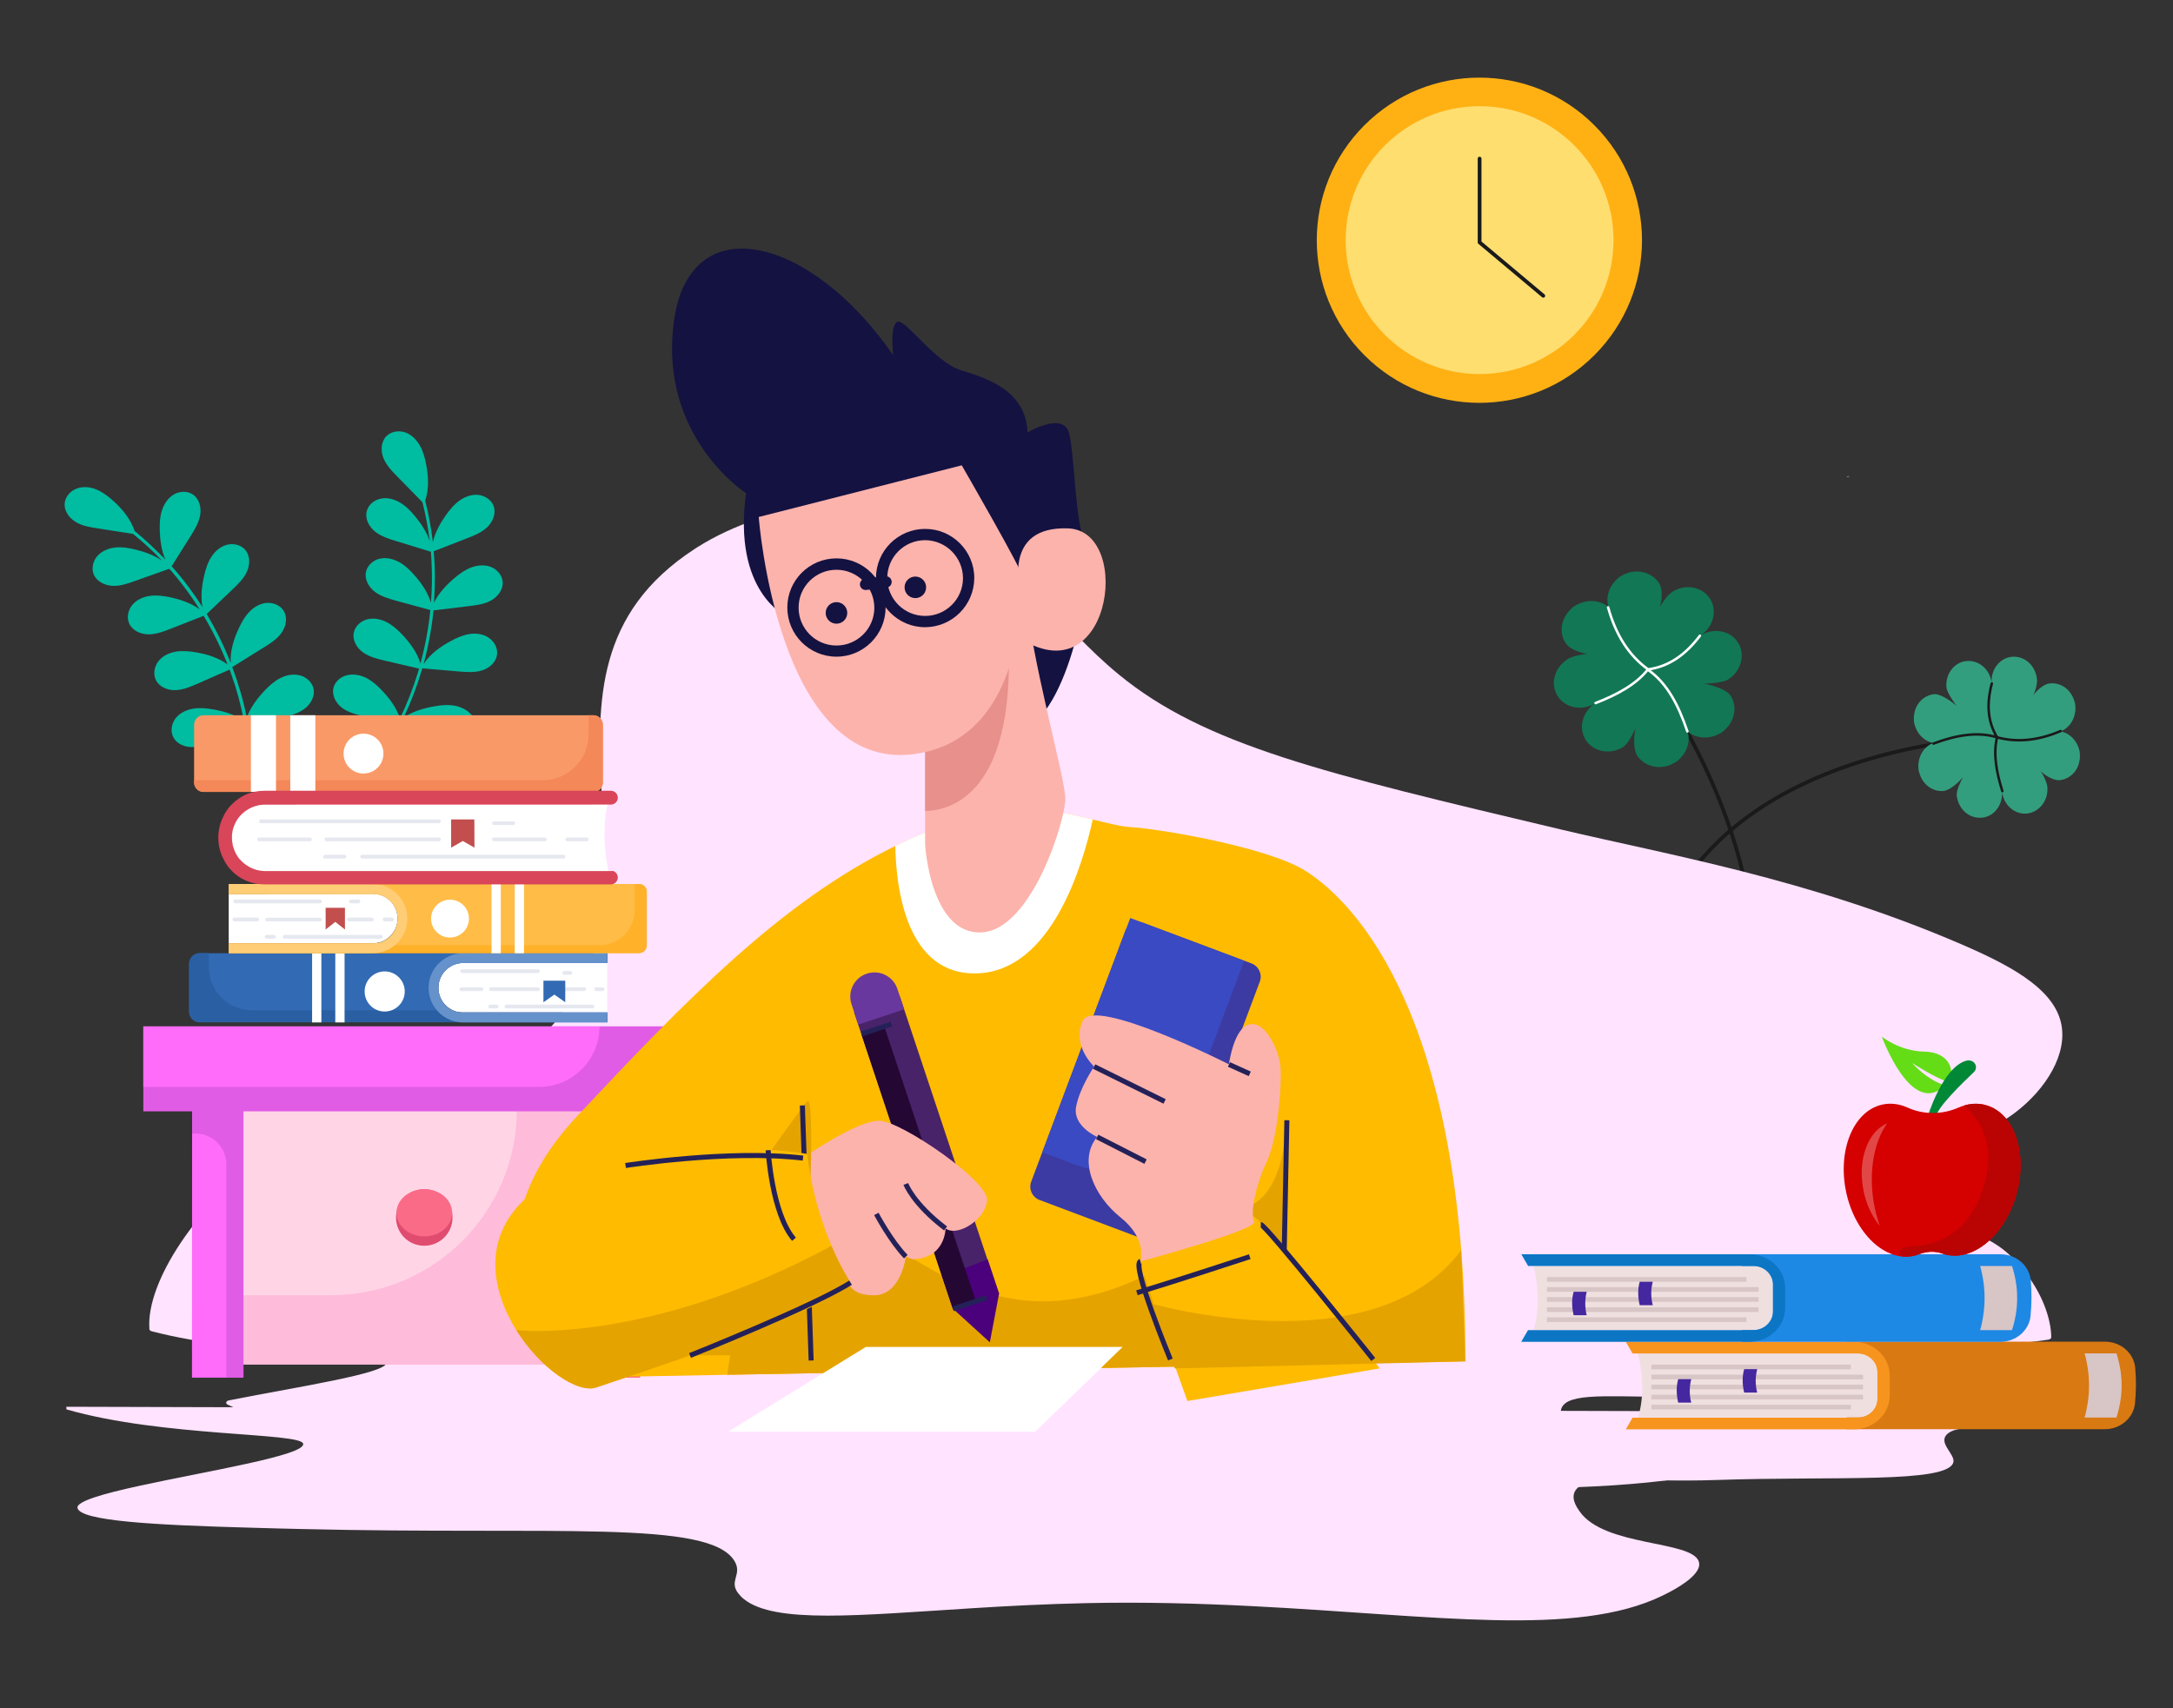 <?xml version="1.0" encoding="utf-8"?>
<!-- Generator: Adobe Illustrator 27.0.0, SVG Export Plug-In . SVG Version: 6.00 Build 0)  -->
<svg version="1.1" id="Layer_1" xmlns="http://www.w3.org/2000/svg" xmlns:xlink="http://www.w3.org/1999/xlink" x="0px" y="0px"
	 viewBox="0 0 1733 1362.2" style="enable-background:new 0 0 1733 1362.2;" xml:space="preserve">
<rect x="0" y="0" width="1733" height="1362.2" fill="#333333" stroke="none"/>
<style type="text/css">
	.st0{fill:none;stroke:#1A1A1A;stroke-width:3;stroke-linecap:round;stroke-linejoin:round;stroke-miterlimit:10;}
	.st1{fill:#339E7E;}
	.st2{fill:none;stroke:#1A1A1A;stroke-width:2;stroke-linecap:round;stroke-linejoin:round;stroke-miterlimit:10;}
	.st3{fill:#127755;}
	.st4{fill:none;stroke:#FFFFFF;stroke-width:2;stroke-linecap:round;stroke-linejoin:round;stroke-miterlimit:10;}
	.st5{fill:#00BCA1;}
	.st6{fill:#FFE3FF;}
	.st7{fill:none;stroke:#242158;stroke-width:13;stroke-miterlimit:10;}
	.st8{fill:#55C7D1;}
	.st9{fill:#FFBBDA;}
	.st10{fill:#FFD5E6;}
	.st11{fill:#E04C70;}
	.st12{fill:#FA6B87;}
	.st13{fill:#E15CE5;}
	.st14{fill:#FF6CFA;}
	.st15{fill:#FEBB00;}
	.st16{fill:#E5A300;}
	.st17{fill:none;stroke:#242158;stroke-width:4;stroke-miterlimit:10;}
	.st18{fill:none;stroke:#64FF00;stroke-width:4;stroke-miterlimit:10;}
	.st19{fill:#48236A;}
	.st20{fill:#4B007C;}
	.st21{fill:#69389E;}
	.st22{fill:#240733;}
	.st23{fill:#FCB3AC;}
	.st24{fill:#3C3BA3;}
	.st25{fill:#3A4AC3;}
	.st26{fill:#FFFFFF;}
	.st27{fill:#141241;}
	.st28{fill:#E8908B;}
	.st29{fill:#F99967;}
	.st30{fill:#F48858;}
	.st31{fill:#326AB3;}
	.st32{fill:#2A5FA3;}
	.st33{fill:#6692CC;}
	.st34{fill:#E6E8F0;}
	.st35{fill:#FFBC47;}
	.st36{fill:#FFB32E;}
	.st37{fill:#FFB129;}
	.st38{fill:#FFCD75;}
	.st39{fill:#C24E4E;}
	.st40{fill:#D94559;}
	.st41{fill:#D87912;}
	.st42{fill:#EFDFDF;}
	.st43{fill:#F7941E;}
	.st44{fill:#D8C5C5;}
	.st45{fill:#4527A0;}
	.st46{fill:#1E88E5;}
	.st47{fill:#0C76C4;}
	.st48{fill:#64DD17;}
	.st49{fill:#008837;}
	.st50{fill:#D50000;}
	.st51{fill:#E24747;}
	.st52{fill:#BA0404;}
	.st53{fill:#FFB114;}
	.st54{fill:#FFDE70;}
</style>
<g>
	<path class="st0" d="M1592.7,588.1c0,0-171.8,3.1-247.9,113"/>
	<path class="st1" d="M1616.6,648.8c-10.1,0.9-18.7-6.8-20-17.7c0.9,10.7-6.2,20.2-16.1,21c-10.1,0.9-18.7-6.8-20-17.7
		c-0.4-3.9,3.4-11.5,5-14.8c-3,4.1-10.4,10.6-15.4,11.2c-8.4,0.8-16.1-4.7-18.9-12.9c-0.6-1.5-1.1-3.3-1.2-5s-0.2-3.4,0.2-5.3
		c1-6.8,5.3-12.6,11.5-15.1c-6.3-1.2-11.7-6-14.1-12.5c-0.6-1.5-1.1-3.3-1.2-5s-0.2-3.4,0.2-5.3c1.1-8.6,7.7-15.3,16-16.1
		c5.1-0.3,14,5.9,17.7,9.3c-2.1-2.9-7.6-10.8-8-14.7c-0.9-10.7,6.2-20.2,16.1-21c10.1-0.9,18.7,6.8,20,17.7
		c-0.9-10.7,6.2-20.2,16.1-21.1c10.1-0.9,18.7,6.8,20,17.7c0.4,3.9-1.4,10.1-3,13.1c3-4.1,8.4-9.2,13.5-9.6
		c8.4-0.8,16.1,4.7,18.9,12.9c0.6,1.5,1.1,3.3,1.2,5s0.2,3.4-0.2,5.3c-1,6.8-5.3,12.6-11.5,15.1c6.3,1.2,11.7,6,14.1,12.5
		c0.6,1.5,1.1,3.3,1.2,5s0.2,3.4-0.2,5.3c-1.1,8.6-7.7,15.3-16,16.1c-5.1,0.3-11.4-3.8-15.1-7.2c2.1,2.9,5,8.7,5.4,12.6
		C1633.7,638.3,1626.5,647.6,1616.6,648.8z"/>
	<path class="st2" d="M1588.5,545.1c-4.1,15.6-3.7,29.9,4.2,42.9c-15.9-4.8-33.1-1.6-50.7,5 M1643.4,583c-18.5,7.9-35.4,9.2-50.7,5
		c-3.2,12.9-0.6,27.8,4.2,42.9"/>
	<path class="st0" d="M1314.2,533.8c0,0,119.6,157.4,74.2,304"/>
	<path class="st3" d="M1242.4,555.3c6.2,9.6,19.7,12,30,5.4c-10.4,6.6-13.9,19.9-7.7,29.5c6.2,9.6,19.7,12,30,5.4
		c3.7-2.4,7.9-11.1,9.8-15c-1.5,5.5-2.1,16.8,1.1,21.9c5.3,8,15.5,11.1,25,8.1c1.7-0.7,3.7-1.5,5.4-2.5c1.9-1.1,3.1-2.4,4.5-3.9
		c5.5-5.7,7.7-13.9,5.3-21c5.5,5,13.9,6.2,21.3,3.8c1.7-0.7,3.7-1.5,5.4-2.5c1.9-1.1,3.1-2.4,4.5-3.9c6.9-7.2,8.4-17.9,3.1-25.9
		c-3.2-5.1-15.4-8.5-21-9.4c4-0.2,15.3-0.8,19.2-3.5c10.4-6.6,13.9-19.9,7.7-29.5c-6.2-9.6-19.7-12-30-5.4
		c10.4-6.6,13.9-19.9,7.7-29.5c-6.2-9.6-19.7-12-30-5.4c-3.7,2.4-8.1,8.5-9.8,12.1c1.5-5.5,2.3-14.3-0.8-19.1
		c-5.3-8-15.5-11.1-25-8.1c-1.7,0.7-3.7,1.5-5.4,2.5c-1.9,1.1-3.1,2.4-4.5,3.9c-5.5,5.7-7.7,13.9-5.3,21c-5.5-5-13.9-6.2-21.3-3.8
		c-1.7,0.7-3.7,1.5-5.4,2.5c-1.9,1.1-3.1,2.4-4.5,3.9c-6.9,7.2-8.4,17.9-3.1,25.9c3.2,5.1,11.6,7.7,17.2,8.7
		c-4,0.2-11.5,1.8-15.2,3.9C1239.4,532.4,1236.1,545.7,1242.4,555.3z"/>
	<path class="st4" d="M1355.7,507c-11.1,14.7-24.4,24.7-41.8,26.9c15.7,10.7,24.8,28.7,31.8,49.4 M1282.5,484.4
		c6.2,22.4,16.9,38.6,31.8,49.4c-9.3,11.9-24.5,20.2-41.8,26.9"/>
</g>
<path class="st5" d="M138.1,587.7c2.7,5.6,9.4,8.3,15.6,8.1c6.2-0.2,12-2.7,17.7-5.2l24.2-10.6c2.5,14.6,3.6,29.5,3.5,44.3
	c0,1.6,2.5,1.3,2.5-0.3c0.2-15.1-1-30.2-3.6-45.1l0.7-0.3l26.1-6.3c6.1-1.5,12.4-3,17.6-6.7c5.1-3.6,8.9-10,7.7-16.1
	c-1-5.3-5.7-9.6-11-10.9c-5.3-1.4-11-0.2-15.8,2.3s-8.9,6.3-12.6,10.2c-5.8,6.2-11.1,13.3-13.9,21.2c-2.7-13.5-6.5-26.7-11.3-39.5
	l0.2-0.1l-0.3-0.1l-0.2-0.6l24.8-15.4c5.3-3.3,10.6-6.6,14.3-11.6s5.2-12,2.2-17.4c-2.6-4.7-8.3-7.1-13.6-6.8
	c-5.3,0.4-10.3,3.2-14,7.1c-3.7,3.8-6.4,8.6-8.6,13.5c-4,8.6-6.9,18-6.3,27.4c-5.1-13.1-11.3-25.8-18.5-38c-0.2-0.4-0.4-0.7-0.7-1.1
	l20.5-19.5c4.5-4.3,9.1-8.7,11.6-14.3c2.6-5.6,2.7-12.8-1.4-17.5c-3.5-4-9.6-5.3-14.7-3.9c-5.2,1.4-9.4,5.2-12.3,9.7
	c-2.9,4.5-4.5,9.7-5.7,14.9c-1.9,8.2-2.9,16.9-1.3,25.2c-7.3-11.6-15.5-22.5-24.6-32.7l15-23.9c3.3-5.2,6.6-10.7,7.7-16.7
	c1.1-6.1-0.6-13.1-5.7-16.6c-4.4-3-10.6-2.8-15.2-0.1c-4.6,2.7-7.8,7.4-9.5,12.5s-1.9,10.5-1.8,15.9c0.2,8,1.3,16.3,4.5,23.6
	c-7.7-8.1-15.9-15.7-24.5-22.8c0,0-0.1,0-0.1-0.1c-3-9.3-9.6-17.3-16.9-23.9c-4-3.6-8.3-6.9-13.2-9c-4.9-2.1-10.6-2.8-15.7-1
	s-9.3,6.2-9.9,11.6c-0.7,6.2,3.5,12,8.8,15.2s11.6,4.2,17.7,5.1l28,4.4c8.2,6.6,15.9,13.7,23.1,21.3c-6.3-4.3-13.7-7-21.1-8.8
	c-5.2-1.3-10.6-2.2-15.9-1.7s-10.6,2.6-14.3,6.5c-3.6,3.9-5.2,9.9-3.2,14.9c2.3,5.7,8.8,8.9,15,9.2c6.2,0.3,12.2-1.8,18-3.9
	l27.3-9.7c2.1,2.3,4.1,4.7,6,7c6.6,8.1,12.7,16.6,18.3,25.4c-6.8-5-15.3-7.9-23.7-9.7c-5.2-1.1-10.6-1.8-15.9-1.1s-10.6,3-14,7
	c-3.5,4.1-4.9,10.1-2.7,15c2.5,5.7,9.1,8.6,15.3,8.7c6.2,0,12.1-2.2,17.9-4.5l26.2-10.3c7.4,12.4,13.8,25.4,19.1,38.8
	c-7.3-5.4-16.4-8.2-25.4-9.7c-5.3-0.9-10.7-1.4-16-0.5s-10.4,3.4-13.7,7.5c-3.3,4.2-4.5,10.3-2.1,15.1c2.7,5.6,9.4,8.3,15.6,8.1
	s12-2.7,17.7-5.2l25.5-11.2c0.4,1.1,0.8,2.2,1.2,3.3c4.4,12.3,7.8,24.8,10.2,37.6c-7.2-5.1-16-7.7-24.7-9.2
	c-5.3-0.9-10.7-1.4-16-0.5s-10.4,3.4-13.7,7.5C136.9,576.9,135.7,582.9,138.1,587.7L138.1,587.7z"/>
<path class="st5" d="M265.8,549.2c-1.1,6.1,2.6,12.3,7.7,15.8s11.3,5,17.3,6.4l25.7,5.9c-6.7,13.2-14.7,25.8-23.7,37.6
	c-1,1.3,1.2,2.6,2.2,1.3c9.2-12,17.3-24.8,24.1-38.3l0.8,0.2l24.7,10.6c5.8,2.5,11.8,5,18.1,5.2c6.3,0.1,13.1-2.7,15.8-8.3
	c2.4-4.9,1.1-11.1-2.3-15.3s-8.7-6.7-14.1-7.6c-5.4-0.9-10.9-0.3-16.3,0.7c-8.4,1.5-16.8,4.1-23.8,8.7c5.9-12.4,10.7-25.3,14.6-38.4
	l0.2,0.1l-0.2-0.2l0.2-0.6l29.1,2.5c6.2,0.5,12.5,1,18.4-0.8s11.4-6.5,12.1-12.7c0.7-5.3-2.4-10.7-6.9-13.6s-10.2-3.6-15.4-2.7
	c-5.3,0.9-10.2,3.1-14.9,5.7c-8.3,4.5-16.3,10.3-21.4,18.2c3.7-13.6,6.3-27.5,7.8-41.5c0-0.4,0.1-0.9,0.1-1.3l28-3.4
	c6.1-0.7,12.5-1.5,17.9-4.5s9.8-8.7,9.3-14.9c-0.4-5.3-4.5-10-9.5-11.9s-10.7-1.4-15.7,0.5s-9.4,5.1-13.5,8.6
	c-6.4,5.5-12.4,11.9-16.1,19.4c1-13.6,1-27.3-0.2-41l26.3-10.2c5.8-2.2,11.7-4.6,16.2-8.8c4.5-4.2,7.3-10.9,5.4-16.7
	c-1.7-5.1-6.8-8.5-12.1-9.2c-5.3-0.6-10.7,1.3-15.1,4.4s-7.8,7.3-10.9,11.6c-4.6,6.5-8.7,13.8-10.5,21.6
	c-1.3-11.1-3.3-22.1-6.1-32.9v-0.1c3.2-9.3,2.6-19.6,0.7-29.3c-1-5.3-2.5-10.5-5.2-15.1s-6.8-8.6-11.9-10.2s-11.2-0.5-14.8,3.4
	c-4.2,4.5-4.4,11.7-2,17.5c2.4,5.7,6.8,10.3,11.2,14.7l19.8,20.2c2.6,10.2,4.5,20.5,5.8,30.9c-2.5-7.2-6.8-13.8-11.7-19.7
	c-3.4-4.1-7.2-8.1-11.8-10.8c-4.6-2.8-10.1-4.3-15.3-3.3c-5.3,1-10.1,4.8-11.4,10c-1.6,6,1.7,12.4,6.6,16.3
	c4.8,3.9,10.9,5.8,16.8,7.6l27.7,8.5c0.3,3.1,0.5,6.2,0.6,9.3c0.5,10.4,0.3,20.9-0.5,31.3c-2.5-8.1-7.5-15.5-13.2-21.9
	c-3.5-4-7.4-7.8-12.1-10.4s-10.2-3.9-15.4-2.8s-9.9,5.2-11.1,10.4c-1.4,6,2.1,12.3,7.1,16.1c4.9,3.7,11.1,5.4,17,7.1l27.2,7.4
	c-1.4,14.4-4.1,28.6-7.9,42.6c-2.6-8.7-8.2-16.3-14.5-23c-3.7-3.9-7.7-7.5-12.5-10c-4.8-2.4-10.4-3.5-15.5-2.2
	c-5.2,1.4-9.7,5.6-10.7,10.8c-1.1,6.1,2.6,12.3,7.7,15.8s11.3,5,17.3,6.4l27.1,6.3c-0.3,1.1-0.7,2.3-1,3.4
	c-3.8,12.4-8.6,24.6-14.2,36.3c-2.7-8.3-8.2-15.8-14.3-22.2c-3.7-3.9-7.7-7.5-12.5-10c-4.8-2.4-10.4-3.5-15.5-2.2
	C271.4,539.7,266.8,543.9,265.8,549.2L265.8,549.2z"/>
<path class="st6" d="M1635.8,1063.6c0.1,1,0.1,2,0.1,2.9s-1,1.7-2.4,1.9c-22,3.4-49.3,4.9-59,5.5c-12.6,0.8-26.9,0.6-32.4,6.2
	c-6.5,6.5,7.2,14.6,5.4,20.5c-4.8,15.4-93.3,10.2-185.2,12.9c-1.2,0-2.5,0.1-3.7,0.1c-4.3,0.1-8.6,0.2-12.7,0.3
	c-53.8,0.8-91.2-4.1-99.5,7.2c-4.3,5.8,0.9,12.7,3.2,15.7c19.8,26.2,89.3,21.3,95,37c0.4,1.1,0.5,2.3,0.2,3.5
	c-0.2,0.8-1.2,1.5-2.4,1.6c-37.8,5.3-75.5,7.3-114.5,7.9c-33.9,0.5-68.8,0-105.4-0.3c-36.2-0.3-74-0.4-114.4,0.8
	c-35.1,1.1-90.3,1-125.9,1.3c-39.1,0.3-96.5,3.9-135.5,3.2c-33.1-0.6-60.8,3.3-88.4,6.4c-1.3,0.2-2.7-0.3-3.3-1l0,0
	c-7.6-9.1,3.5-13.9-2.9-23.7c-19.9-30.8-142.9-19.2-345.5-23.7c-14.2-0.3-28-0.6-41.3-1c-0.4,0-0.7-0.1-1.1-0.2
	c-32.2-8.5-60-17.9-82.5-28.3c-2.1-1-1.6-3,0.9-3.5c53.6-10.6,127.1-21.7,125.4-30.1s-110.4-5-187-25c-1.1-0.3-1.9-1-1.9-1.8
	c0-0.2,0-0.4,0-0.6c-2.3-37,37.2-97.5,94-139.7c82-60.9,154-36,211.6-86.3C556,718.7,397,539.9,554,437.8c0.8-0.5,1.6-1.1,2.5-1.6
	c28.1-17.7,63.7-29.6,102.5-34.4c0.4-0.1,0.8,0,1.2,0c18.1,2.2,35.7,6,52.3,11.3c10.5,3.3,20.7,7,30.6,11
	c82.9,33.6,100.1,73.5,149,113.7c68.6,56.4,163.3,78.8,352.7,123.7c83.8,19.9,197.1,39.2,316.7,90.4c39.6,16.9,75.1,35.3,82,63
	c6.3,25.2-12.1,53.9-36,72.1c-15.8,12-28.1,15.2-61.9,39.3c-28.8,20.5-30.6,25.3-30.2,29.2c2,18.3,58.1,17.7,87.1,45.2
	C1627,1023.9,1634.9,1049.2,1635.8,1063.6z"/>
<path class="st7" d="M-303.5-197.8"/>
<path class="st8" d="M-303.5-197.8"/>
<rect x="153.2" y="848.9" class="st9" width="336.8" height="239.4"/>
<path class="st10" d="M153.2,848.9h259l0,0v36c0,81.7-66.3,148-148,148l0,0h-111l0,0L153.2,848.9L153.2,848.9z"/>
<path class="st11" d="M360.9,971c0,12.5-10.1,22.5-22.6,22.5s-22.5-10.1-22.5-22.6s10.1-22.5,22.6-22.5c11,0,20.4,7.9,22.2,18.8
	C360.8,968.5,360.9,969.8,360.9,971z"/>
<ellipse class="st12" cx="338.4" cy="967.2" rx="22.2" ry="18.8"/>
<rect x="153.2" y="848.9" class="st13" width="41" height="249.8"/>
<path class="st14" d="M153.2,904h2.8c13.6,0,24.5,11,24.5,24.5v170.1l0,0h-27.4l0,0L153.2,904L153.2,904z"/>
<path class="st12" d="M-303.5-197.8"/>
<rect x="114.3" y="818.5" class="st13" width="432.9" height="67.8"/>
<path class="st14" d="M429.9,866.8H114.3v-48.2h363.8C478.1,845.2,456.5,866.8,429.9,866.8L429.9,866.8z"/>
<rect x="469.5" y="881.6" class="st12" width="41" height="217.1"/>
<path class="st15" d="M1168.7,1085.7l-121.3,2.2l-467.3,8.5l-119.6,2.2c0,0-109.4-92.1,0-208.7C547,797.7,622.7,719.2,714,674.7
	c24.3-11.9,49.8-21.3,76.1-27.8c25.8-6.4,56.8,0.7,81.4,6.7c12.4,3,23.2,5.7,30.9,6.1c23,1.4,108,15.8,138.2,34.5
	C1070.8,712.9,1168.7,795,1168.7,1085.7z"/>
<path class="st16" d="M1047.3,1087.9l-467.3,8.5c10.2-74.1,35.6-178.9,95.6-131c40.7,32.5,99.3,77.9,168.9,71.9
	c69.4-6,124.6-55.2,166.8-85.3L1047.3,1087.9z"/>
<path class="st15" d="M906.7,995c0,0,78.1-32.4,92.5-25.2s101.1,121.5,101.1,121.5l-153.3,26C947,1117.4,912.4,1022.4,906.7,995z"/>
<path class="st17" d="M996.7,1002.2c0,0-56.9,18.7-90,28.8"/>
<ellipse class="st18" cx="941.2" cy="794.6" rx="10.1" ry="10.1"/>
<rect x="719.6" y="794.1" transform="matrix(0.949 -0.316 0.316 0.949 -252.751 280.897)" class="st19" width="38.6" height="249.9"/>
<polygon class="st20" points="760.1,1043.8 789.4,1070.5 796.8,1031.6 787.7,1004.3 751.6,1018.3 "/>
<path class="st21" d="M684.5,817.1l-5.4-16.2c-3.4-10.1,2.1-21.1,12.2-24.4l0,0l0,0c10.1-3.4,21.1,2.1,24.4,12.2l5.4,16.2
	L684.5,817.1z"/>
<rect x="723.1" y="815.6" transform="matrix(0.949 -0.316 0.316 0.949 -256.876 279.572)" class="st22" width="19.3" height="231"/>
<line class="st17" x1="710.9" y1="816.7" x2="687.1" y2="824.6"/>
<line class="st17" x1="786.7" y1="1034.9" x2="760.1" y2="1043.8"/>
<path class="st23" d="M640.4,923.5c0,0,43.7-30.7,61.4-29.7c17.8,1,86.4,48,85.4,63.3s-23.5,29.7-33.1,22.6c0,0,0,24-26.4,24.5
	l-5.3-1.9c0,0-3.8,30.7-25.4,30.7c-21.6,0-20.6-13.1-20.6-13.1l-5.8,2.5C670.6,1022.4,635.1,956.6,640.4,923.5z"/>
<path class="st17" d="M698.9,968.1c0,0,11.5,21.7,23.5,34.1 M722.4,944.2c0,0,5.8,15.8,31.7,35.5"/>
<path class="st24" d="M915.2,989.4L829.1,957c-5.9-2.2-8.9-8.8-6.7-14.6l0,0l74.9-199.7c2.2-5.9,8.8-8.9,14.6-6.7l86.1,32.3
	c5.9,2.2,8.9,8.8,6.7,14.6l-74.9,199.7C927.7,988.6,921.1,991.6,915.2,989.4L915.2,989.4z"/>
<path class="st25" d="M901.4,732.1l90.8,34.1l0,0l-46.4,123.7c-13.1,34.9-52,52.5-86.8,39.4l-27.7-10.4l0,0L901.4,732.1L901.4,732.1
	z"/>
<path class="st23" d="M909.5,1006c0,0,5.9-17.7-15.7-35s-34.1-46-18.8-64.3c0,0-19.7-8.6-16.8-24s14.4-32.1,14.4-32.1
	s-18.2-16.8-9.1-36.5c9.1-19.7,116.6,34.7,116.6,34.7s3.8-29.5,16.6-31.9c12.7-2.4,22.3,19.7,24.2,31.2s-1.4,59-10.6,78.2
	c-9.1,19.2-13.4,41.7-10.1,48C1003.6,980.6,909.5,1006,909.5,1006z"/>
<line class="st17" x1="996.7" y1="856.4" x2="980.1" y2="848.9"/>
<line class="st17" x1="913.6" y1="926.4" x2="875" y2="906.7"/>
<line class="st17" x1="928.8" y1="878.4" x2="872.6" y2="850.6"/>
<path class="st16" d="M643.8,878.4c8.9-8.9-3.9,202.5-3.9,202.5H500.4C500.4,1081,634.9,887.3,643.8,878.4z"/>
<line class="st17" x1="639.9" y1="881.6" x2="646.9" y2="1085"/>
<path class="st15" d="M678.3,1022.9c-28.3,27.8-180.2,75.6-202.5,83.5c-15.2,5.4-45.2-15.5-64-45.6l0,0
	c-19.7-31.4-27.2-72.6,6.6-104.3c66.2-61.9,225.3-36.3,225.3-36.3c3,25.3,9.5,50,19.5,73.4C671.1,1012.2,678.3,1022.9,678.3,1022.9z
	"/>
<path class="st17" d="M612.6,917.3c0,0,2.9,50.4,20.6,71"/>
<path class="st16" d="M999.7,960.6c19.8-13.3,24.9-39.9,26.4-69.9l-1.9,107.7L999.7,960.6z"/>
<path class="st17" d="M498.9,929.5c0,0,81.7-12.9,141.5-5.9"/>
<line class="st17" x1="1024.2" y1="997.1" x2="1026.3" y2="893.4"/>
<path class="st16" d="M678.3,1022.9c-28.3,27.8-180.2,75.6-202.5,83.5c-15.2,5.4-45.2-15.5-64-45.6l0,0c0,0,103.9,12.2,251.3-67.2
	C671.1,1012.2,678.3,1022.9,678.3,1022.9z"/>
<path class="st17" d="M550.3,1081c0,0,99.8-39.8,128-58.1"/>
<path class="st16" d="M916.2,1039.1c0,0,179,52.3,249.1-42l3.3,88.6l-231.7,5.6L916.2,1039.1z"/>
<path class="st17" d="M1005.5,976.6c3.9,0,89.7,107.6,89.7,107.6 M933.4,1084.2c0,0-31.5-76.1-23.9-78.2"/>
<path class="st6" d="M1646.2,1131.3c-22.3,3.9-51.3,5.6-61.4,6.3c-12.6,0.9-26.9,0.7-32.4,6.6c-6.5,7,7.2,15.8,5.4,22.1
	c-4.8,16.9-95.7,10.8-188.9,14c-60.6,2.1-103.3-5.1-112.3,8.1c-4.3,6.3,0.9,13.7,3.2,17c19.8,28.3,89.3,22.9,95,39.9
	c0.5,1.7,0.5,3.5-0.2,5.2c-3.7,9.9-24.3,19.9-28.9,22.1c-68.9,33.4-181,15.7-327.1,8.3c-41.4-2.1-85.5-3.4-132.1-2.4
	c-32.4,0.7-63.1,2.3-91.6,4.1c-89.9,5.6-157,12.5-181.6-7.3c-1.8-1.4-3.3-3-4.6-4.7c-7.6-9.8,3.5-15-2.9-25.6
	c-19.9-33.3-142.9-20.7-345.5-25.6c-14.4-0.3-28.4-0.7-41.9-1.1c-75.8-2.1-134.4-5.3-136.6-15.7c-1.1-5.2,20.3-11.3,48.7-17.5
	c53.9-11.8,133.1-24.4,131.3-33.7c-1.8-9.1-112.1-5.3-188.8-27.4c-0.1-0.7-0.1-1.4-0.1-2.1l1593.3,4.4
	C1646.3,1128.3,1646.3,1129.9,1646.2,1131.3z"/>
<polygon class="st26" points="895.3,1074.2 879.2,1089.8 825.4,1141.8 580.6,1141.8 690.5,1074.2 "/>
<polygon class="st26" points="879.2,1089.8 825.4,1141.8 653.2,1141.8 737.8,1089.8 "/>
<path class="st26" d="M871.5,653.5c-8.3,37.8-33.1,119.8-91,122.7s-65.9-68.4-66.5-101.6c24.3-11.9,49.8-21.3,76.1-27.8
	C815.9,640.4,846.9,647.6,871.5,653.5z"/>
<path class="st27" d="M626.7,491.2c0,0-42.5-19.4-31.7-97.9c0,0-69.8-44.6-57.6-136.7s108.7-69.1,174.9,26.6c0,0-2.9-24.5,3.6-26.6
	c6.5-2.2,29.5,32.4,51.1,38.9s51.1,16.5,52.5,49.3c0,0,28.1-16.5,32.9,0c4.8,16.5,4.8,72.6,13,87.9c8.2,15.4-8.6,122.8-44.1,146.3
	C785.8,602.6,651.9,590.1,626.7,491.2z"/>
<path class="st23" d="M849.6,637.1c0,17.3-26.9,105.1-67.2,106.5S737.8,674,737.8,674v-89.2l64.6-102.1L816,461
	C822.3,527.2,849.6,619.8,849.6,637.1z"/>
<path class="st28" d="M737.8,646.8v-62l64.6-102.1c0.4,5.3,0.8,10.9,1.2,16.7C812.7,631.7,759.5,646.3,737.8,646.8z"/>
<path class="st23" d="M605.1,412.3c0,0,15,203.5,123.7,189.1c72.1-9.5,86-88.3,87.2-140.3c0.1-5.1-49-90-49-90L605.1,412.3z"/>
<path class="st23" d="M814,471.8c0,0-15.2-52.5,38-50.4s33.1,141.1-44.6,83.5L814,471.8z"/>
<path class="st23" d="M-303.5-197.8"/>
<path class="st27" d="M737.8,500.2c-21.6,0-39.2-17.5-39.2-39.2c0-21.6,17.5-39.2,39.2-39.2c21.6,0,39.2,17.5,39.2,39.2
	C776.9,482.6,759.4,500.1,737.8,500.2z M737.8,430.8c-16.7,0-30.2,13.5-30.2,30.2s13.5,30.2,30.2,30.2S768,477.7,768,461
	C767.9,444.4,754.4,430.9,737.8,430.8z"/>
<path class="st27" d="M667.1,523.7c-21.6,0-39.2-17.5-39.2-39.2c0-21.6,17.5-39.2,39.2-39.2c21.6,0,39.2,17.5,39.2,39.2
	C706.2,506.2,688.7,523.7,667.1,523.7z M667.1,454.4c-16.7,0-30.2,13.5-30.2,30.2s13.5,30.2,30.2,30.2s30.2-13.5,30.2-30.2
	C697.2,467.9,683.7,454.4,667.1,454.4z"/>
<path class="st27" d="M690.3,470.5c-2.5,0-4.5-2-4.5-4.5c0-2.3,1.7-4.2,4-4.5l16.3-1.9c2.5-0.3,4.7,1.5,5,4s-1.5,4.7-3.9,5
	l-16.3,1.9C690.6,470.5,690.5,470.5,690.3,470.5z"/>
<ellipse transform="matrix(0.23 -0.973 0.973 0.23 106.666 1070.927)" class="st27" cx="729.9" cy="468.1" rx="8.6" ry="8.6"/>
<circle class="st27" cx="667.1" cy="488.8" r="8.6"/>
<path class="st27" d="M-303.5-197.8"/>
<path class="st26" d="M-303.5-197.8"/>
<path class="st26" d="M-303.5-197.8"/>
<path class="st26" d="M-303.5-197.8"/>
<path class="st26" d="M1475.1,379.8c0,0-0.9,0.2-2.5,0.7C1473.3,379.9,1474.2,379.7,1475.1,379.8z"/>
<g>
	<path class="st29" d="M473.3,570.4h-311c-4.1,0-7.5,3.4-7.5,7.5v46.2c0,4.1,3.4,7.5,7.5,7.5h311c4.1,0,7.5-3.4,7.5-7.5v-46.2
		C480.7,573.8,477.4,570.4,473.3,570.4z"/>
	<path class="st30" d="M473.3,570.4h-3.9v15.2c0,20.3-16.5,36.7-36.7,36.7H154.8v1.7c0,4.1,3.4,7.5,7.5,7.5h311
		c4.1,0,7.5-3.4,7.5-7.5v-46.2C480.7,573.8,477.4,570.4,473.3,570.4z"/>
	<path class="st26" d="M200.1,570.4h20v61.1h-20V570.4z M231.5,570.4h20v61.1h-20V570.4z M484.3,768v39.5H369.4
		c-10.9,0-19.8-8.9-19.8-19.8c0-10.9,8.9-19.8,19.8-19.8L484.3,768L484.3,768z"/>
	<path class="st31" d="M369.4,768c-17.3,0-29.4,22.2-9.4,39.5h124.3v7.8h-325c-4.6,0-8.4-3.8-8.4-8.4v-38.3c0-4.6,3.8-8.4,8.4-8.4
		h325.1v7.8L369.4,768L369.4,768z"/>
	<path class="st32" d="M368.1,768c0.4,0,0.9,0,1.3,0h114.9v-7.8H376.9C373.2,761.9,370.2,764.6,368.1,768L368.1,768z M358.1,805.7
		H201c-19,0-34.5-15.4-34.5-34.5v-11.1h-7.3c-4.6,0-8.4,3.8-8.4,8.4v38.3c0,4.6,3.8,8.4,8.4,8.4h325.1v-7.8H360
		C359.3,807,358.7,806.4,358.1,805.7z"/>
	<path class="st33" d="M349.6,787.8c0,10.9,8.9,19.8,19.8,19.8h114.9v7.8H369.4c-15.2,0-27.6-12.4-27.6-27.6
		c0-15.2,12.4-27.6,27.6-27.6h114.9v7.8H369.4C358.5,768,349.6,776.9,349.6,787.8z"/>
	<path class="st26" d="M267.4,760.2h7.4v55.2h-7.4V760.2z M248.9,760.2h7.4v55.2h-7.4V760.2z M290.8,790.7c0-8.9,7.2-16,16-16
		s16,7.2,16,16s-7.2,16-16,16S290.8,799.6,290.8,790.7z"/>
	<path class="st34" d="M429.1,776h-60.5c-0.8,0-1.5-0.7-1.5-1.5s0.7-1.5,1.5-1.5h60.5c0.8,0,1.5,0.7,1.5,1.5
		C430.5,775.3,429.9,776,429.1,776z M472.5,804.2h-68.6c-0.8,0-1.5-0.7-1.5-1.5s0.7-1.5,1.5-1.5h68.6c0.8,0,1.5,0.7,1.5,1.5
		S473.3,804.2,472.5,804.2z M429.1,790.4h-37.6c-0.8,0-1.5-0.7-1.5-1.5s0.7-1.5,1.5-1.5h37.6c0.8,0,1.5,0.7,1.5,1.5
		C430.5,789.7,429.9,790.4,429.1,790.4z M384,790.4h-16.1c-0.8,0-1.5-0.7-1.5-1.5s0.7-1.5,1.5-1.5H384c0.8,0,1.5,0.7,1.5,1.5
		S384.8,790.4,384,790.4z M466,790.4h-16.1c-0.8,0-1.5-0.7-1.5-1.5s0.7-1.5,1.5-1.5H466c0.8,0,1.5,0.7,1.4,1.5
		C467.4,789.7,466.7,790.3,466,790.4z M455,777.4h-5.1c-0.8,0-1.5-0.7-1.5-1.5s0.7-1.5,1.5-1.5h5.1c0.8,0,1.5,0.7,1.4,1.5
		C456.4,776.8,455.8,777.4,455,777.4z M396.1,804.2H391c-0.8,0-1.5-0.7-1.5-1.5s0.7-1.5,1.5-1.5h5.1c0.8,0,1.5,0.7,1.5,1.5
		C397.5,803.5,396.9,804.2,396.1,804.2z M480.6,790.4h-5.1c-0.8,0-1.5-0.7-1.5-1.5s0.7-1.5,1.5-1.5h5.1c0.8,0,1.5,0.7,1.5,1.5
		C482,789.7,481.4,790.4,480.6,790.4z"/>
	<path class="st31" d="M433.4,782.1v17.2l8.7-6.1l8.7,6.1v-17.2H433.4z"/>
	<path class="st26" d="M182.4,712.8v39.5h114.9c10.9,0,19.8-8.9,19.8-19.8c0-10.9-8.9-19.8-19.8-19.8L182.4,712.8L182.4,712.8z"/>
	<path class="st35" d="M297.4,712.8c17.3,0,29.4,22.2,9.4,39.5H182.4v7.8h327.3c3.4,0,6.1-2.8,6.1-6.1v-42.9c0-3.4-2.8-6.1-6.1-6.1
		H182.4v7.8H297.4L297.4,712.8z"/>
	<path class="st36" d="M302.7,713.6c-3.6-4.3-9.1-7-15.1-7H182.4v6.3h114.9C299.2,712.8,301,713.1,302.7,713.6z"/>
	<path class="st37" d="M509.8,705h-3.6v20.8c0,15.5-12.6,28-28,28H182.4v6.3h327.3c3.4,0,6.1-2.8,6.1-6.1v-42.9
		C515.9,707.8,513.2,705,509.8,705L509.8,705z"/>
	<path class="st38" d="M317.2,732.6c0,10.9-8.9,19.8-19.8,19.8h-115v7.8h114.9c15.2,0,27.6-12.4,27.6-27.6
		c0-15.2-12.4-27.6-27.6-27.6H182.4v7.8h114.9C308.3,712.8,317.2,721.7,317.2,732.6L317.2,732.6z"/>
	<path class="st26" d="M399.4,760.2H392V705h7.4V760.2z M417.9,760.2h-7.4V705h7.4V760.2z M343.8,732.6c0-8.4,6.8-15.1,15.1-15.1
		c8.4,0,15.1,6.8,15.1,15.1s-6.8,15.1-15.1,15.1C350.6,747.7,343.8,741,343.8,732.6z"/>
	<path class="st34" d="M255.3,720.4h-67.7c-0.8,0-1.5-0.7-1.5-1.5s0.7-1.5,1.5-1.5h67.7c0.8,0,1.5,0.7,1.5,1.5
		S256.2,720.4,255.3,720.4z M303.7,748.6H227c-0.8,0-1.5-0.7-1.5-1.5s0.7-1.5,1.5-1.5h76.8c0.8,0,1.5,0.7,1.5,1.5
		S304.6,748.6,303.7,748.6z M255.3,734.8H213c-0.8,0-1.5-0.6-1.5-1.4c0-0.8,0.6-1.5,1.4-1.5c0,0,0,0,0.1,0h42.3
		c0.8,0,1.5,0.6,1.5,1.4S256.2,734.8,255.3,734.8C255.4,734.8,255.4,734.8,255.3,734.8z M205.2,734.8h-18.3c-0.8,0-1.5-0.7-1.5-1.5
		s0.7-1.5,1.5-1.5h18.3c0.8,0,1.5,0.7,1.5,1.5C206.6,734.1,206,734.8,205.2,734.8z M296.5,734.8h-18.3c-0.8,0-1.5-0.7-1.5-1.5
		s0.7-1.5,1.5-1.5h18.3c0.8,0,1.5,0.7,1.5,1.5S297.3,734.8,296.5,734.8z M285.9,720.4h-6c-0.8,0-1.5-0.7-1.5-1.5s0.7-1.5,1.5-1.5h6
		c0.8,0,1.5,0.7,1.5,1.5C287.3,719.7,286.7,720.4,285.9,720.4z M218.6,748.6h-6c-0.8,0-1.5-0.7-1.5-1.5s0.7-1.5,1.5-1.5h6
		c0.8,0,1.5,0.7,1.5,1.5S219.4,748.6,218.6,748.6L218.6,748.6z M312.7,734.8h-6c-0.8,0-1.5-0.7-1.5-1.5s0.7-1.5,1.5-1.5h6
		c0.8,0,1.5,0.7,1.4,1.5C314.1,734.1,313.5,734.8,312.7,734.8z"/>
	<path class="st39" d="M275.1,724v17.3l-7.7-6.1l-7.7,6.1V724H275.1z"/>
	<path class="st26" d="M274,601c0-8.8,7.1-15.9,15.9-15.9s15.9,7.1,15.9,15.9s-7.1,15.9-15.9,15.9S274,609.8,274,601z M486.8,703.4
		c-1.7-0.6-285.3,1.2-286.5-0.6c-6.9-3.2-12.7-8.6-16.5-15.3l0,0v-36.2l0,0c4-7,10.3-12.7,17.7-15.8h284.7
		C479.5,657.4,482.1,681.2,486.8,703.4L486.8,703.4z"/>
	<path class="st40" d="M491.1,695.9c1,1,1.6,2.4,1.6,3.9c0,3-2.5,5.5-5.5,5.5l0,0H210.7c-5.1,0-9.9-1-14.3-2.9
		c-0.5-0.2-0.9-0.4-1.3-0.6c-0.5-0.2-0.9-0.4-1.4-0.7c-0.4-0.2-0.7-0.4-1.1-0.6c-0.4-0.2-0.8-0.4-1.1-0.7c-0.3-0.2-0.6-0.4-1-0.6
		c-0.3-0.2-0.7-0.4-1-0.7c-0.3-0.2-0.6-0.4-0.8-0.6c-0.3-0.2-0.6-0.4-0.9-0.7c-0.3-0.2-0.5-0.4-0.7-0.6c-0.5-0.4-1-0.8-1.4-1.3
		c-0.2-0.2-0.5-0.4-0.7-0.7l-0.3-0.3c-0.1-0.1-0.2-0.2-0.3-0.3c-0.2-0.2-0.4-0.4-0.6-0.7c-0.2-0.2-0.4-0.4-0.6-0.6
		c-0.2-0.2-0.4-0.4-0.6-0.7c-0.2-0.2-0.3-0.4-0.5-0.6c-0.2-0.2-0.4-0.4-0.5-0.7c-0.2-0.2-0.3-0.4-0.4-0.6c-0.2-0.2-0.3-0.4-0.5-0.7
		c-0.1-0.2-0.3-0.4-0.4-0.6c-0.2-0.2-0.3-0.4-0.4-0.7c-0.1-0.2-0.3-0.4-0.4-0.6c-0.1-0.2-0.3-0.5-0.4-0.7c-0.1-0.2-0.2-0.4-0.3-0.6
		v-0.1c-3-5.3-4.7-11.5-4.7-18.1s1.7-12.7,4.7-18.1v-0.1c0.1-0.2,0.2-0.4,0.3-0.6c0.1-0.2,0.3-0.5,0.4-0.7c0.1-0.2,0.2-0.4,0.4-0.6
		c0.1-0.2,0.3-0.4,0.4-0.7c0.1-0.2,0.3-0.4,0.4-0.6c0.2-0.2,0.3-0.4,0.5-0.7c0.1-0.2,0.3-0.4,0.4-0.6c0.2-0.2,0.4-0.5,0.5-0.7
		c0.2-0.2,0.3-0.4,0.5-0.6c0.2-0.2,0.4-0.4,0.6-0.7c0.2-0.2,0.4-0.4,0.6-0.6c0.2-0.2,0.4-0.4,0.6-0.7c0.2-0.2,0.4-0.4,0.6-0.6
		c0.2-0.2,0.5-0.4,0.7-0.7c0.2-0.2,0.4-0.4,0.7-0.6c0.3-0.2,0.5-0.5,0.8-0.7c0.2-0.2,0.5-0.4,0.7-0.6c0.3-0.2,0.6-0.4,0.9-0.7
		c0.3-0.2,0.5-0.4,0.8-0.6c0.3-0.2,0.7-0.4,1-0.7c0.3-0.2,0.6-0.4,0.9-0.6c0.4-0.2,0.8-0.5,1.1-0.7c0.8-0.5,1.6-0.9,2.4-1.3
		c0.4-0.2,0.9-0.4,1.3-0.6c4.5-1.9,9.4-2.9,14.4-2.9h276.5c1.5,0,2.9,0.6,3.9,1.6s1.6,2.4,1.6,3.9c0,3-2.4,5.5-5.5,5.5l0,0H211.6
		c-0.9,0-1.8,0-2.7,0.1c-1.3,0.1-2.6,0.4-3.9,0.7c-0.7,0.2-1.4,0.4-2.1,0.6c-0.6,0.2-1.2,0.4-1.8,0.7c-0.4,0.2-0.9,0.4-1.3,0.6
		c-0.5,0.2-0.9,0.4-1.3,0.7c-0.3,0.2-0.7,0.4-1,0.6c-0.4,0.2-0.7,0.4-1.1,0.7c-0.3,0.2-0.6,0.4-0.9,0.6c-0.3,0.2-0.6,0.4-0.9,0.7
		c-0.2,0.2-0.5,0.4-0.7,0.6c-0.3,0.2-0.5,0.4-0.8,0.7c-0.2,0.2-0.4,0.4-0.6,0.6c-0.2,0.2-0.4,0.4-0.7,0.7c-0.2,0.2-0.4,0.4-0.5,0.6
		c-0.2,0.2-0.4,0.4-0.6,0.7c-0.2,0.2-0.3,0.4-0.5,0.6c-0.2,0.2-0.3,0.4-0.5,0.7c-0.2,0.2-0.3,0.4-0.4,0.6c-0.1,0.2-0.3,0.4-0.4,0.7
		c-0.1,0.2-0.3,0.4-0.4,0.6c-0.1,0.2-0.3,0.4-0.4,0.7c-0.1,0.2-0.2,0.4-0.3,0.6c-0.1,0.2-0.2,0.4-0.3,0.7c-0.1,0.2-0.2,0.4-0.3,0.6
		c-0.1,0.2-0.2,0.4-0.3,0.7c-0.1,0.2-0.2,0.4-0.2,0.6c-0.1,0.2-0.2,0.4-0.3,0.7c-0.1,0.2-0.1,0.4-0.2,0.6c-0.1,0.2-0.2,0.4-0.2,0.7
		c-0.1,0.2-0.1,0.4-0.2,0.6c-0.1,0.2-0.1,0.4-0.2,0.7c-0.1,0.2-0.1,0.4-0.1,0.6c-0.1,0.2-0.1,0.4-0.1,0.7c0,0.2-0.1,0.4-0.1,0.6
		c0,0.2-0.1,0.4-0.1,0.7c0,0.2-0.1,0.4-0.1,0.6c0,0.2,0,0.4-0.1,0.7c0,0.2,0,0.4,0,0.6c0,0.2,0,0.4,0,0.7c0,0.2,0,0.4,0,0.6
		c0,0.1,0,0.2,0,0.3s0,0.2,0,0.4s0,0.4,0,0.6c0,0.2,0,0.4,0,0.7c0,0.2,0,0.4,0.1,0.6c0,0.2,0,0.4,0.1,0.7c0,0.2,0,0.4,0.1,0.6
		c0,0.2,0.1,0.5,0.1,0.7s0.1,0.4,0.1,0.6c0,0.2,0.1,0.4,0.1,0.7c0,0.2,0.1,0.4,0.1,0.6c0.1,0.2,0.1,0.4,0.2,0.7
		c0.1,0.2,0.1,0.4,0.2,0.6c0.1,0.2,0.1,0.4,0.2,0.7c0.1,0.2,0.1,0.4,0.2,0.6c0.1,0.2,0.2,0.4,0.3,0.7c0.1,0.2,0.2,0.4,0.2,0.6
		c0.1,0.2,0.2,0.4,0.3,0.7c0.1,0.2,0.2,0.4,0.3,0.6c0.1,0.2,0.2,0.4,0.3,0.7c0.1,0.2,0.2,0.4,0.3,0.6c0.1,0.2,0.3,0.5,0.4,0.7
		c0.1,0.2,0.2,0.4,0.4,0.6c0.1,0.2,0.3,0.4,0.4,0.7c0.1,0.2,0.3,0.4,0.4,0.6c0.2,0.2,0.3,0.4,0.5,0.7c0.2,0.2,0.3,0.4,0.5,0.6
		c0.2,0.2,0.4,0.5,0.6,0.7c0.2,0.2,0.4,0.4,0.6,0.6c0.2,0.2,0.4,0.4,0.7,0.7c0.2,0.2,0.4,0.4,0.6,0.6c0.2,0.2,0.5,0.5,0.8,0.7
		c0.2,0.2,0.5,0.4,0.7,0.6c0.3,0.2,0.6,0.5,0.9,0.7c0.3,0.2,0.6,0.4,0.9,0.6c0.3,0.2,0.7,0.5,1.1,0.7c0.3,0.2,0.7,0.4,1,0.6
		c0.4,0.2,0.9,0.5,1.3,0.7c0.4,0.2,0.9,0.4,1.3,0.6c0.6,0.2,1.2,0.5,1.8,0.7c0.7,0.2,1.4,0.4,2.1,0.6c1.4,0.3,2.8,0.6,4.2,0.7
		c0.7,0.1,1.5,0.1,2.2,0.1h275.6C488.7,694.3,490.1,694.8,491.1,695.9L491.1,695.9z"/>
	<path class="st34" d="M350.1,656.5h-142c-0.8,0-1.5-0.7-1.5-1.5s0.7-1.5,1.5-1.5h142c0.8,0,1.5,0.7,1.5,1.5S351,656.5,350.1,656.5
		L350.1,656.5z M449.4,684.7H288.8c-0.8,0-1.5-0.7-1.5-1.5s0.7-1.5,1.5-1.5h160.6c0.8,0,1.5,0.7,1.5,1.5S450.2,684.7,449.4,684.7
		L449.4,684.7z M350.1,670.9h-89.8c-0.8,0-1.5-0.7-1.5-1.5s0.7-1.5,1.5-1.5l0,0h89.8c0.8,0,1.5,0.7,1.5,1.5
		C351.6,670.2,351,670.9,350.1,670.9z M247.2,670.9h-40.6c-0.8,0-1.5-0.7-1.5-1.5s0.7-1.5,1.5-1.5h40.6c0.8,0,1.5,0.7,1.5,1.5
		C248.7,670.2,248,670.9,247.2,670.9z M434.5,670.9h-40.6c-0.8,0-1.5-0.7-1.5-1.5s0.7-1.5,1.5-1.5h40.6c0.8,0,1.5,0.7,1.5,1.5
		S435.3,670.9,434.5,670.9z M409.4,658h-15.5c-0.8,0-1.5-0.6-1.5-1.4c0-0.8,0.6-1.5,1.4-1.5c0,0,0,0,0.1,0h15.5
		c0.8,0,1.5,0.6,1.5,1.4C410.9,657.3,410.3,657.9,409.4,658L409.4,658z M274.7,684.7h-15.5c-0.8,0-1.5-0.7-1.5-1.5s0.7-1.5,1.5-1.5
		l0,0h15.5c0.8,0,1.5,0.7,1.5,1.5S275.6,684.7,274.7,684.7z M467.9,670.9h-15.5c-0.8,0-1.5-0.7-1.5-1.5s0.7-1.5,1.5-1.5h15.5
		c0.8,0,1.5,0.7,1.5,1.5S468.7,670.9,467.9,670.9z"/>
	<path class="st39" d="M378.4,676l-9.3-5.3l-9.3,5.3v-22.5h18.5L378.4,676L378.4,676z"/>
</g>
<path class="st41" d="M1678.6,1139.8h-206V1070h206.2c12.6,0,23.1,9.2,24.1,21.1c0.8,9.2,0.7,18.6-0.2,28.1
	C1701.5,1130.9,1691,1139.8,1678.6,1139.8z"/>
<path class="st42" d="M1306.4,1130.5c4.7-16.1,4.2-33.2,0-51.2h175.9c8.3,0,15,6.4,15,14.2v22.7c0,7.9-6.7,14.2-15,14.2h-175.9
	V1130.5z"/>
<path class="st43" d="M1478.5,1070.1h-181.9l5.4,9.3h179.4c8.8,0,15.9,6.7,15.9,15.1v21c0,8.3-7.1,15.1-15.9,15.1H1302l-5.4,9.3
	h181.9c15.8,0,28.6-12.1,28.6-27.1v-15.5C1507.2,1082.2,1494.4,1070.1,1478.5,1070.1z"/>
<rect x="1317" y="1088.3" class="st44" width="159.1" height="3.7"/>
<rect x="1317" y="1096.3" class="st44" width="168.8" height="3.7"/>
<rect x="1317" y="1104.3" class="st44" width="168.8" height="3.7"/>
<rect x="1317" y="1112.3" class="st44" width="168.8" height="3.7"/>
<rect x="1317" y="1120.3" class="st44" width="159.1" height="3.7"/>
<path class="st45" d="M1348.8,1118.6h-10.4c-1.6-6.8-1.6-13,0-18.7h10.4C1347.2,1106.2,1347.2,1112.4,1348.8,1118.6z M1401.4,1110.6
	H1391c-1.6-6.8-1.6-13,0-18.7h10.4C1399.8,1098.2,1399.8,1104.4,1401.4,1110.6z"/>
<path class="st44" d="M1687.9,1130.5h-25.4c4.7-17.1,4.7-34.1,0-51.2h25.4C1693.4,1096.4,1693.4,1113.5,1687.9,1130.5z"/>
<path class="st46" d="M1595.3,1070.1h-206v-69.8h206.2c12.6,0,23.1,9.2,24.1,21.1c0.8,9.2,0.7,18.6-0.2,28.1
	C1618.2,1061.2,1607.7,1070.1,1595.3,1070.1z"/>
<path class="st42" d="M1223.1,1060.8c4.7-16.1,4.2-33.2,0-51.2H1399c8.3,0,15,6.4,15,14.2v22.7c0,7.9-6.7,14.2-15,14.2h-175.9
	V1060.8z"/>
<path class="st47" d="M1395.2,1000.3h-181.9l5.4,9.3h179.4c8.8,0,15.9,6.7,15.9,15.1v21c0,8.3-7.1,15.1-15.9,15.1h-179.5l-5.4,9.3
	h181.9c15.8,0,28.6-12.1,28.6-27.1v-15.5C1423.9,1012.5,1411,1000.3,1395.2,1000.3z"/>
<rect x="1233.7" y="1018.5" class="st44" width="159.1" height="3.7"/>
<rect x="1233.7" y="1026.5" class="st44" width="168.8" height="3.7"/>
<rect x="1233.7" y="1034.5" class="st44" width="168.8" height="3.7"/>
<rect x="1233.7" y="1042.6" class="st44" width="168.8" height="3.7"/>
<rect x="1233.7" y="1050.6" class="st44" width="159.1" height="3.7"/>
<path class="st45" d="M1265.4,1048.9H1255c-1.6-6.8-1.6-13,0-18.7h10.4C1263.9,1036.4,1263.9,1042.7,1265.4,1048.9z M1318.1,1040.9
	h-10.4c-1.6-6.8-1.6-13,0-18.7h10.4C1316.5,1028.4,1316.5,1034.7,1318.1,1040.9z"/>
<path class="st44" d="M1604.6,1060.8h-25.4c4.7-17.1,4.7-34.1,0-51.2h25.4C1610.1,1026.7,1610.1,1043.7,1604.6,1060.8z"/>
<g>
	<path class="st48" d="M1534.8,838.7c-20.3-0.5-34-12-34-12s23.5,65.3,50.5,38.9c-5.2-1.6-15.6-6-26.3-17.8c0,0,19.5,12.6,28.9,15
		l0,0C1558.9,856.9,1557.1,839.2,1534.8,838.7z"/>
	<path class="st49" d="M1536.8,892.1c0,0,12.3-41.6,31.8-46.3c1.8-0.4,3.7,0,5.2,1.1l0,0c2.6,2.1,2.8,5.8,0.4,8.1
		c-9.3,8.8-29.7,28.7-30,35.4L1536.8,892.1z"/>
	<path class="st50" d="M1608.8,950.2c-8.3,33-33.6,55.6-56.4,50.5c-1.2-0.3-2.3-0.6-3.4-1c-5.8-2.1-12.3-1.8-18.1,0.4
		c-2,0.8-4,1.4-6.2,1.7c-2.8,0.5-5.6,0.5-8.4,0.2c-5-0.6-9.9-2.4-14.5-5.2c-14.2-8.6-26-26.6-30-48.8c-6-33.5,7.8-63.7,31-67.4
		c6.2-1,12.5,0,18.5,2.7c12.8,5.8,27.7,5.7,40.6,0c1.5-0.7,3-1.2,4.6-1.6c5-1.5,10.1-1.8,15.2-0.8c0.3,0,0.5,0.1,0.8,0.2
		C1605.3,886.2,1617.1,917.2,1608.8,950.2z"/>
	<path class="st51" d="M1494.2,958.1c-4-24.8,0.7-48.1,10.9-62.3c-15.1,6.4-23.6,28.2-19.2,52.2c2.1,11.8,7,22.1,13.3,29.7
		C1497,971.6,1495.3,965,1494.2,958.1z"/>
	<path class="st52" d="M1608.8,950.2c-8.3,33-33.6,55.6-56.4,50.5c-1.2-0.3-2.3-0.6-3.4-1c-5.8-2.1-12.3-1.8-18.1,0.4
		c-2,0.8-4,1.4-6.2,1.7c-2.8,0.5-5.6,0.5-8.4,0.2c-2.7-4.3-1.2-7.5,8.6-8c32.9-1.6,54-23.8,60.1-61.2c4.4-27.1-10.2-44-18.6-51.2
		c5-1.5,10.1-1.8,15.2-0.8c0.3,0,0.5,0.1,0.8,0.2C1605.3,886.2,1617.1,917.2,1608.8,950.2z"/>
</g>
<g>
	
		<ellipse transform="matrix(0.707 -0.707 0.707 0.707 210.183 890.456)" class="st53" cx="1180" cy="191.5" rx="129.7" ry="129.7"/>
	<circle class="st54" cx="1180" cy="191.5" r="106.8"/>
	<polyline class="st0" points="1180,126.5 1180,193.3 1230.8,235.9 	"/>
</g>
</svg>
